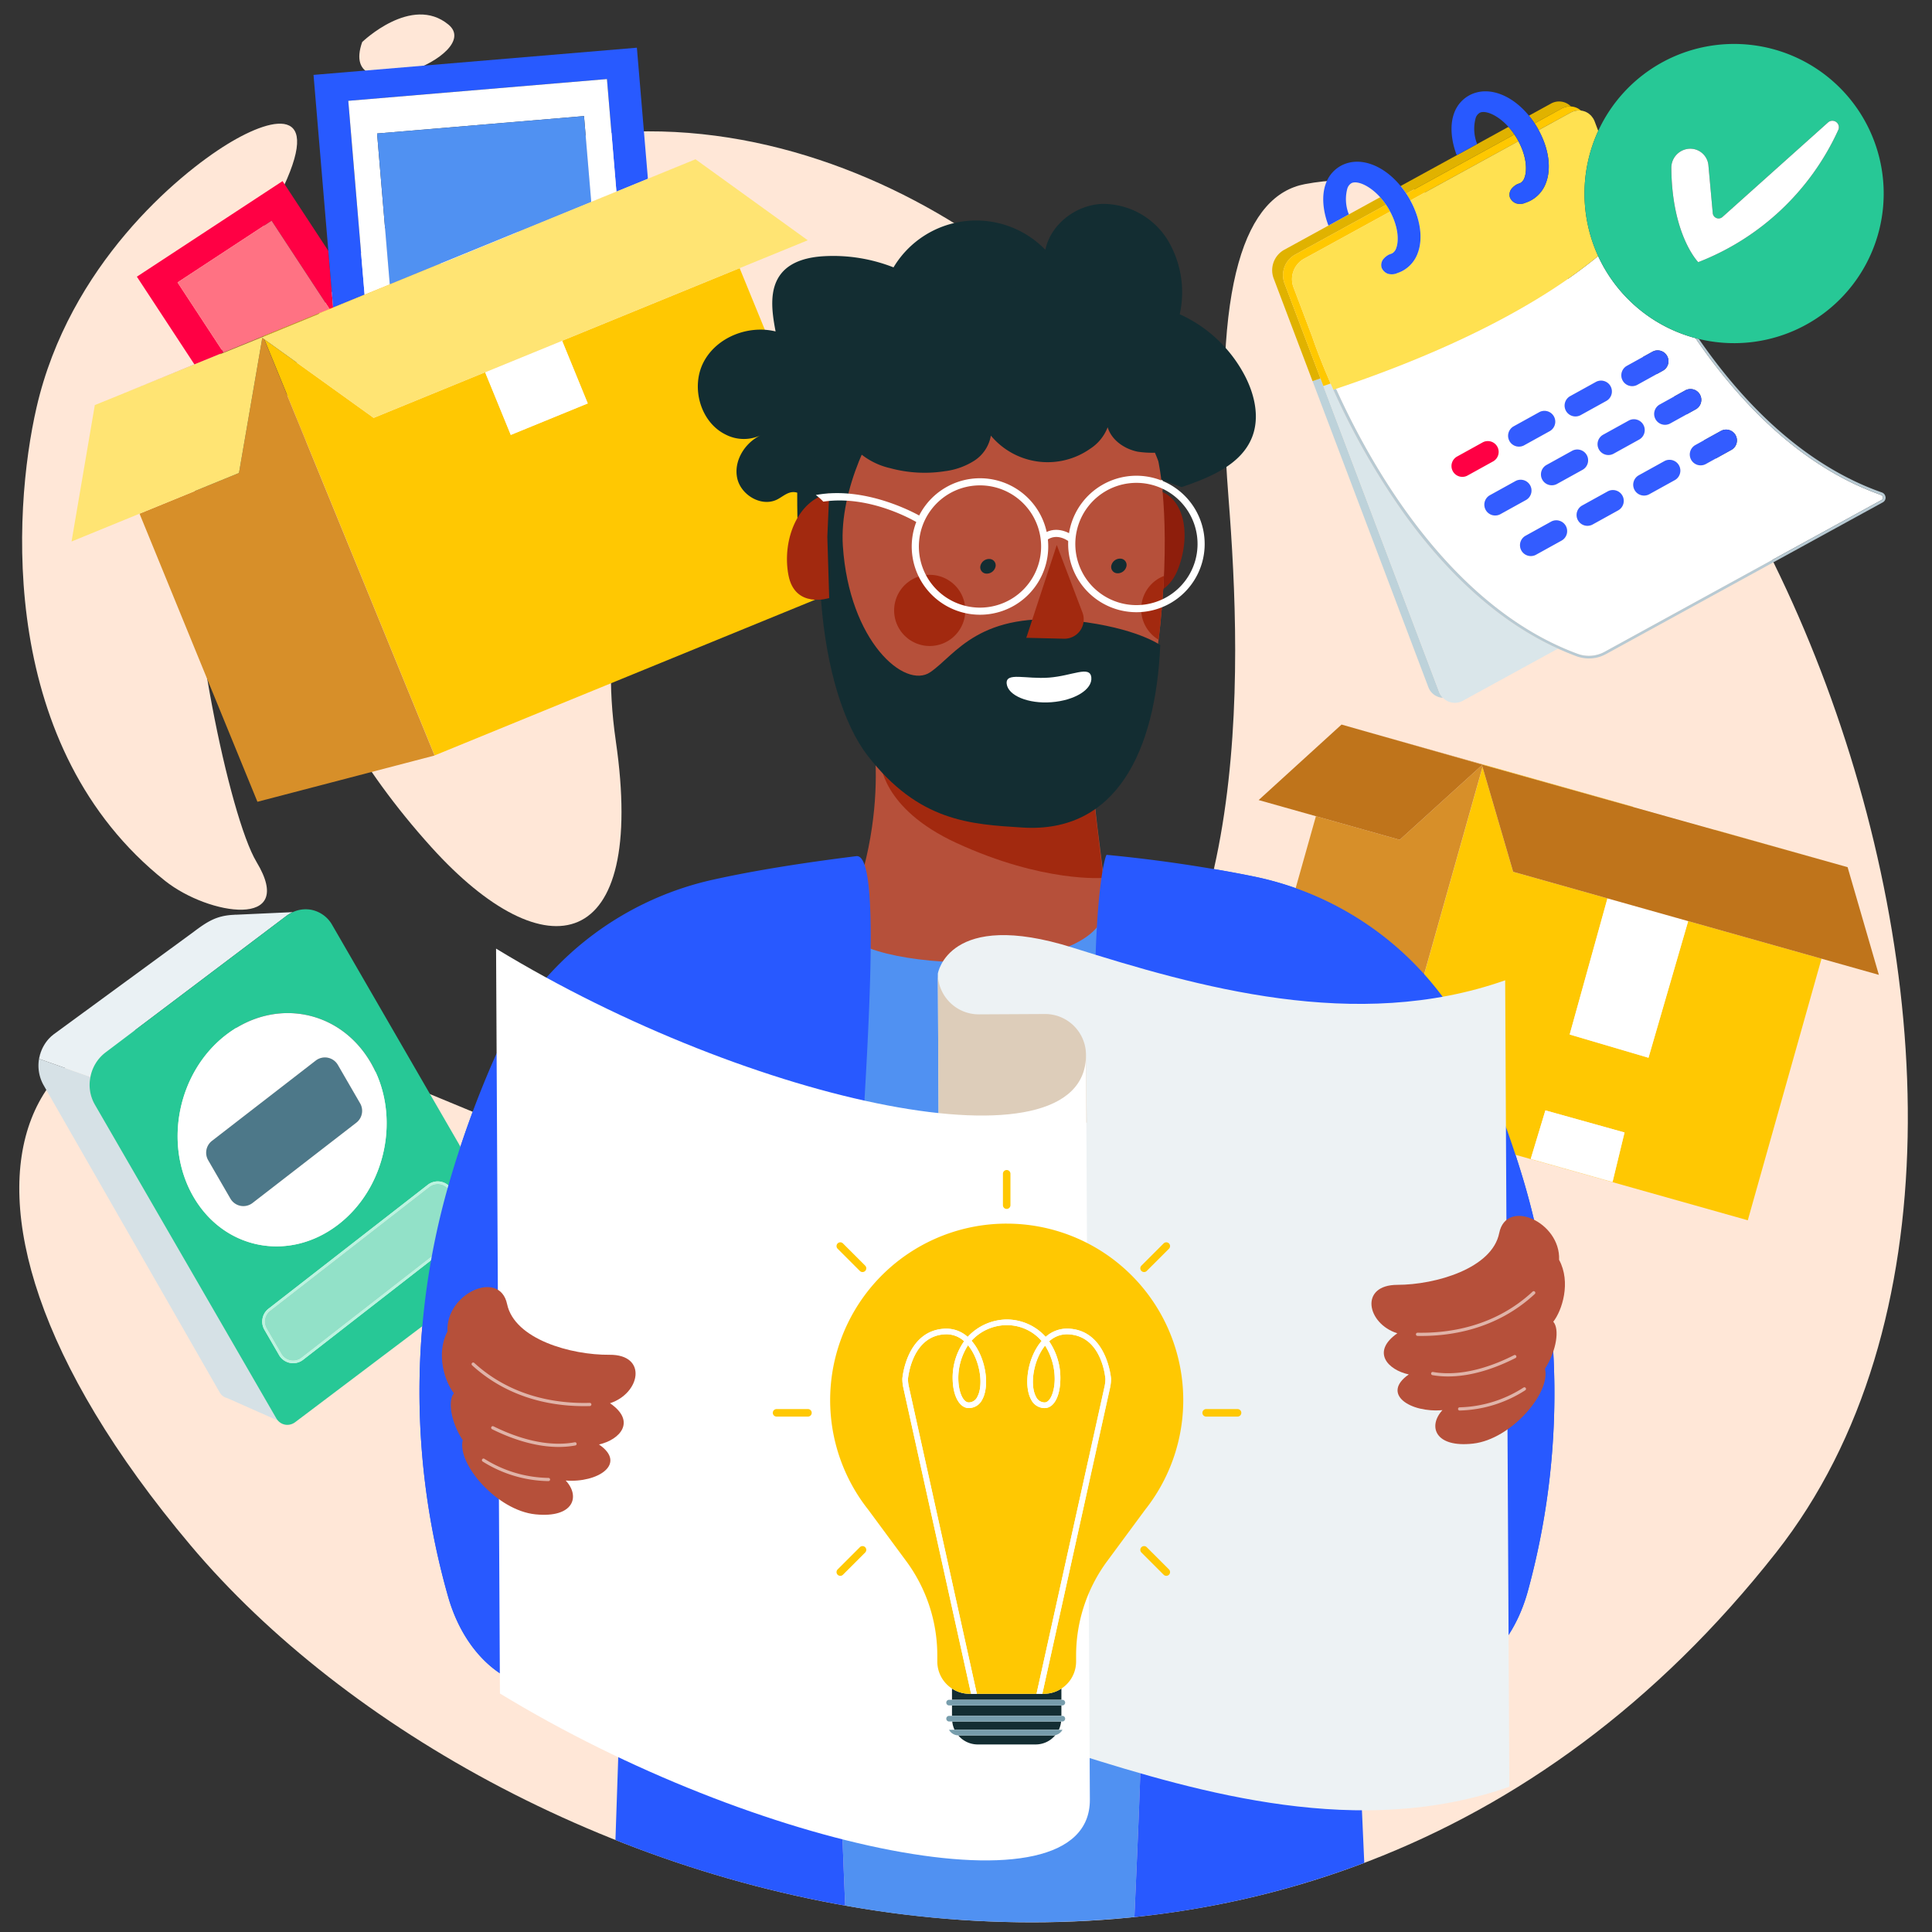 <?xml version="1.0" encoding="UTF-8"?>
<svg xmlns="http://www.w3.org/2000/svg" xmlns:xlink="http://www.w3.org/1999/xlink" viewBox="0 0 400 400">
  <rect x="0" y="0" width="400" height="400" fill="#333333" stroke="none"/>
  <defs>
    <style>.cls-1{fill:none;}.cls-2{isolation:isolate;}.cls-3{fill:#ffe7d7;}.cls-4{fill:#5091f2;}.cls-5{fill:#2859ff;}.cls-6{fill:#ffc802;}.cls-7{fill:#d78f29;}.cls-8{fill:#fff;}.cls-9{fill:#bf741b;}.cls-10{fill:#f04;}.cls-11{fill:#ff7283;}.cls-12{fill:#285aff;}.cls-13{fill:#ffe473;}.cls-14{fill:#bdd2da;}.cls-15{fill:#dae6ea;}.cls-16{fill:#b8cad3;}.cls-17{fill:#335cff;}.cls-18{fill:#e0b200;}.cls-19{fill:#ffc800;}.cls-20{fill:#ffe151;}.cls-21{fill:#27c896;}.cls-22{fill:#d6e1e6;}.cls-23{fill:#eaf1f4;}.cls-24{fill:#92e1c8;}.cls-25{fill:#baf4e1;}.cls-26{fill:#4d7889;}.cls-27{fill:#132d32;}.cls-28{fill:#b6503a;}.cls-29{fill:#8e1e0c;}.cls-30{fill:#a2290f;}.cls-31{clip-path:url(#clip-path);}.cls-32{fill:#363e44;}.cls-33{fill:#edf2f4;}.cls-34{fill:#ddcdba;}.cls-35{mix-blend-mode:multiply;}.cls-36{fill:#e0b3a8;}.cls-37{fill:#779dac;}</style>
    <clipPath id="clip-path">
      <path class="cls-1" d="M239.8,95.422s2.728,11.578.434,33.84-8.36,30.6-22.372,38.741-35.917-13.714-42.579-33.014-2.871-22.695.042-50.012c3.088-28.959,58.311-30.843,64.475,10.445"></path>
    </clipPath>
  </defs>
  <title>demenagement-astuces-organisation</title>
  <g class="cls-2">
    <g id="Calque_1" data-name="Calque 1">
      <path class="cls-3" d="M270.152,38.121c-12.009,2.283-19.343,19.635-15.8,64.974,2.812,35.941,5.159,102.1-34.1,128.033-54.616,36.078-97.39,7.826-153.209-13.437-60.448-23.026-91.8,26.051-27.564,102.28s228.734,127.983,328.252,1.451c73.615-93.6-16.419-298.729-97.584-283.3"></path>
      <path class="cls-3" d="M7.567,84.352c-5.01,21.8-7.843,70.663,26.629,98.031,9.022,7.162,27.325,10.034,18.928-3.9C47.412,169,38.633,125.848,39.967,105.772S48.939,57.237,56.927,42.2c10.892-20.5.28-18.586-9.9-12.325S14.337,54.9,7.567,84.352"></path>
      <path class="cls-3" d="M74.985,8.706s10.22-9.9,17.851-3.623S69.812,23.444,74.985,8.706"></path>
      <path class="cls-3" d="M127.5,153.431c-6.77-46.588,21.761-65.331,44.49-61.046,49.541,9.338,66.371,35.765,68.669,9.1s-54.114-79.36-115.093-73.9c-65.767,5.891-96.236,81.392-36.269,147.8,23.7,26.239,44.635,22.3,38.2-21.956"></path>
      <path class="cls-4" d="M235.886,335.572c-5.752-50.558-8.167-85.588-8.93-109.6a59,59,0,0,1-6.7,5.157c-14.886,9.833-28.891,14.879-42.521,16.6-1.873,28.894-4.144,61.694-4.449,88.171-.126,10.949.683,34.279,1.7,58.633a215.381,215.381,0,0,0,59.884,2.375C235.99,371.561,237.169,346.853,235.886,335.572Z"></path>
      <path class="cls-5" d="M173.286,335.9c.305-26.477,2.577-59.277,4.449-88.171-26.8,3.381-52.147-6.122-79.869-17.548-1.913,5.173-3.616,10.406-5.115,15.544a155.07,155.07,0,0,0,.046,84.915c4.288,14.919,16.616,22.532,27.765,17.146l7.928-3.829h0L128.1,360.6c-.029,1.214-.3,9.213-.679,20.346a244.767,244.767,0,0,0,47.564,13.588C173.969,370.177,173.16,346.847,173.286,335.9Z"></path>
      <path class="cls-5" d="M281.324,359.8l-.562-16.638h0l7.967,3.747c11.2,5.269,23.452-2.471,27.585-17.434a155.07,155.07,0,0,0-.837-84.911A207.719,207.719,0,0,0,305.4,217.641a64.939,64.939,0,0,0-45.558-36.118c-2.581-.545-5.447-1.084-8.517-1.6-4.043,17.94-11.438,34.542-24.374,46.049.763,24.014,3.178,59.044,8.93,109.6,1.283,11.281.1,35.989-1.014,61.333a189.154,189.154,0,0,0,47.591-11.221C281.837,371.733,281.372,361.207,281.324,359.8Z"></path>
      <polygon class="cls-6" points="338.074 167.012 355.012 171.786 355.004 171.815 382.465 179.522 382.465 179.521 307.103 158.283 307.08 158.364 338.061 167.06 338.074 167.012"></polygon>
      <path class="cls-6" d="M349.518,190.706,341.3,219l-16.319-4.811L332.806,186l-19.523-5.5-6.335-21.661L286.5,231.406l75.362,21.238,15.263-54.159Zm-15.657,54-16.938-4.773,3.034-10.04,16.387,4.573Z"></path>
      <polygon class="cls-7" points="307.064 158.36 307.083 158.291 281.92 151.2 306.904 158.315 307.064 158.36"></polygon>
      <polygon class="cls-7" points="289.794 173.875 272.449 168.987 258.287 219.238 286.477 231.412 306.939 158.803 306.827 158.419 289.794 173.875"></polygon>
      <polygon class="cls-8" points="338.074 167.012 338.061 167.06 355.004 171.815 355.012 171.786 338.074 167.012"></polygon>
      <polygon class="cls-8" points="324.984 214.184 341.304 218.995 349.518 190.706 332.806 185.996 324.984 214.184"></polygon>
      <polygon class="cls-8" points="316.923 239.933 333.861 244.706 336.343 234.465 319.956 229.893 316.923 239.933"></polygon>
      <polygon class="cls-9" points="332.806 185.996 349.518 190.706 377.121 198.485 389 201.832 382.527 179.54 382.465 179.522 355.004 171.815 338.061 167.06 307.08 158.364 307.064 158.36 306.904 158.315 281.92 151.2 277.75 150.012 260.589 165.645 272.449 168.987 289.794 173.875 306.827 158.419 306.939 158.803 306.948 158.833 313.283 180.494 332.806 185.996"></polygon>
      <polygon class="cls-10" points="36.76 58.471 56.236 45.692 68.233 63.977 68.966 63.677 67.979 51.937 58.501 37.493 28.337 57.284 40.252 75.444 46.278 72.978 36.76 58.471"></polygon>
      <polygon class="cls-10" points="61.367 86.463 61.35 86.474 63.356 91.377 63.374 91.366 61.367 86.463"></polygon>
      <polygon class="cls-11" points="68.233 63.977 56.236 45.692 36.76 58.471 46.278 72.978 54.458 69.631 54.491 69.713 54.51 69.705 54.471 69.608 68.233 63.977"></polygon>
      <polygon class="cls-11" points="54.706 70.238 61.35 86.474 61.367 86.463 54.738 70.261 54.706 70.238"></polygon>
      <polygon class="cls-12" points="75.484 61.01 72.108 20.874 125.663 16.369 127.624 39.675 134.141 37.008 131.859 9.876 64.914 15.507 67.979 51.937 68.966 63.677 75.484 61.01"></polygon>
      <polygon class="cls-8" points="80.698 58.877 78.07 27.636 120.914 24.032 122.41 41.809 127.624 39.675 125.663 16.369 72.108 20.874 75.484 61.01 80.698 58.877"></polygon>
      <polygon class="cls-4" points="78.07 27.636 80.698 58.877 122.41 41.809 120.914 24.032 78.07 27.636"></polygon>
      <polygon class="cls-6" points="116.383 70.552 121.691 83.525 105.751 90.048 100.443 77.075 77.36 86.52 54.738 70.261 61.367 86.463 63.374 91.366 89.986 156.402 179.438 119.8 153.133 55.515 116.383 70.552"></polygon>
      <polygon class="cls-6" points="122.41 41.809 80.698 58.877 75.484 61.01 68.966 63.677 68.233 63.977 54.471 69.608 54.51 69.705 91.256 54.623 91.233 54.567 107.173 48.045 107.189 48.084 143.924 33.007 143.923 33.006 134.141 37.008 127.624 39.675 122.41 41.809"></polygon>
      <polygon class="cls-7" points="54.283 69.798 54.491 69.713 54.458 69.631 46.278 72.978 40.252 75.444 24.587 81.854 54.283 69.798"></polygon>
      <polygon class="cls-7" points="54.706 70.238 54.305 69.95 49.479 97.928 28.891 106.353 53.298 166 89.972 156.423 63.356 91.377 61.35 86.474 54.706 70.238"></polygon>
      <rect class="cls-8" x="102.455" y="73.292" width="17.223" height="14.017" transform="translate(-22.138 48.043) rotate(-22.254)"></rect>
      <polygon class="cls-8" points="91.233 54.567 91.256 54.623 107.189 48.084 107.173 48.045 91.233 54.567"></polygon>
      <polygon class="cls-13" points="54.305 69.95 54.706 70.238 54.738 70.261 77.36 86.52 100.443 77.075 116.383 70.552 153.133 55.515 167.233 49.745 143.997 32.977 143.924 33.007 107.189 48.084 91.256 54.623 54.51 69.705 54.491 69.713 54.283 69.798 24.587 81.854 19.631 83.866 14.814 112.113 28.891 106.353 49.479 97.928 54.305 69.95"></polygon>
      <path class="cls-1" d="M279.936,37.859a1.117,1.117,0,0,0-.124.055,1.953,1.953,0,0,0-.86,1.127,8.451,8.451,0,0,0,.315,5.339L275.3,46.559,285.75,40.83C283.562,38.405,281.105,37.417,279.936,37.859Z"></path>
      <path class="cls-1" d="M306.494,23.294a1.132,1.132,0,0,0-.126.055,1.954,1.954,0,0,0-.86,1.127,8.484,8.484,0,0,0,.318,5.348l-2.186,1.2,8.67-4.753C310.121,23.842,307.662,22.852,306.494,23.294Z"></path>
      <polygon class="cls-14" points="275.299 46.559 275.047 46.697 285.75 40.83 285.75 40.83 275.299 46.559"></polygon>
      <path class="cls-14" d="M273.4,78.356c-.556.188-1.107.373-1.649.553L295.7,142.2a3.42,3.42,0,0,0,3.043,2.28,3.7,3.7,0,0,1-.8-1.269Z"></path>
      <polygon class="cls-14" points="312.31 26.271 303.64 31.023 303.054 31.345 312.31 26.271 312.31 26.271"></polygon>
      <path class="cls-14" d="M265.81,51.76l9.229-5.059h0L265.81,51.76a4.844,4.844,0,0,0-2.157,5.765l1.223,3.23-1.223-3.23A4.844,4.844,0,0,1,265.81,51.76Z"></path>
      <polygon class="cls-14" points="301.597 32.143 301.597 32.143 289.985 38.508 289.986 38.508 301.597 32.143"></polygon>
      <path class="cls-14" d="M321.03,21.491a3.455,3.455,0,0,1,4.227.556h0a3.455,3.455,0,0,0-4.228-.556l-4.485,2.458h0Z"></path>
      <path class="cls-15" d="M290.855,106.559a150.088,150.088,0,0,1-15.361-27.145c-.507.171-1.012.341-1.507.505l-.592-1.563h0l24.543,64.85a3.7,3.7,0,0,0,.8,1.269,3.455,3.455,0,0,0,4.228.556l19.6-10.744C309.314,128.266,298.8,117.551,290.855,106.559Z"></path>
      <path class="cls-8" d="M328.092,136.273c-.086-.01-.173-.021-.259-.034C327.919,136.253,328.005,136.263,328.092,136.273Z"></path>
      <path class="cls-8" d="M328.831,136.326c-.09,0-.179-.006-.269-.011C328.652,136.32,328.741,136.324,328.831,136.326Z"></path>
      <path class="cls-8" d="M327.324,136.139c-.069-.016-.138-.028-.207-.046C327.186,136.111,327.255,136.124,327.324,136.139Z"></path>
      <path class="cls-8" d="M332.445,135.451a7.507,7.507,0,0,1-.811.372A7.223,7.223,0,0,0,332.445,135.451Z"></path>
      <path class="cls-8" d="M329.557,136.306c-.081.007-.163.008-.244.012C329.395,136.313,329.476,136.312,329.557,136.306Z"></path>
      <path class="cls-8" d="M389.62,101.956a1.126,1.126,0,0,1,.74.857,1.127,1.127,0,0,0-.74-.857c-15.858-5.587-28.109-17.962-37.022-30.53C361.511,83.994,373.763,96.369,389.62,101.956Z"></path>
      <path class="cls-8" d="M330.275,136.215c-.04.007-.08.01-.12.016C330.2,136.225,330.235,136.222,330.275,136.215Z"></path>
      <path class="cls-8" d="M331.187,135.981c-.07.022-.14.049-.211.069C331.047,136.03,331.116,136,331.187,135.981Z"></path>
      <path class="cls-8" d="M390.387,102.927c0,.008,0,.016,0,.024C390.386,102.942,390.388,102.935,390.387,102.927Z"></path>
      <path class="cls-8" d="M337.766,62.608a30.874,30.874,0,0,1-6.889-9.591c-15.74,12.945-37.926,22.025-54.268,27.477,7.248,16.027,23.583,45.106,49.991,54.865a6.789,6.789,0,0,0,4.759-.011,6.62,6.62,0,0,0,.849-.391l57.341-31.432a.548.548,0,0,0,.295-.538.59.59,0,0,0-.4-.515c-16.615-5.854-29.339-19.222-38.415-32.467A30.837,30.837,0,0,1,337.766,62.608Zm-.928,13.133,5.273-2.916a2.242,2.242,0,1,1,2.171,3.924l-5.275,2.917a2.133,2.133,0,0,1-.292.136,2.242,2.242,0,0,1-1.877-4.06Zm2.526,15.268-5.275,2.917a2.13,2.13,0,0,1-.292.136A2.242,2.242,0,0,1,331.921,90l5.273-2.916a2.242,2.242,0,1,1,2.171,3.924Zm5.207,4.472a2.242,2.242,0,1,1,2.171,3.924l-5.275,2.917a2.131,2.131,0,0,1-.292.136A2.242,2.242,0,0,1,339.3,98.4Zm-16.993,9.176,5.273-2.916a2.242,2.242,0,1,1,2.171,3.924l-5.275,2.917a2.144,2.144,0,0,1-.292.136,2.242,2.242,0,0,1-1.877-4.06Zm-5.208-4.472a2.137,2.137,0,0,1-.292.136,2.242,2.242,0,0,1-1.877-4.06l5.273-2.916a2.242,2.242,0,1,1,2.171,3.924ZM325.119,82l5.273-2.916a2.242,2.242,0,1,1,2.171,3.924l-5.275,2.917a2.141,2.141,0,0,1-.292.136A2.242,2.242,0,0,1,325.119,82ZM313.4,88.262l5.273-2.916a2.242,2.242,0,1,1,2.171,3.924l-5.275,2.917a2.14,2.14,0,0,1-.292.136,2.242,2.242,0,0,1-1.877-4.06Zm-9.843,10.32a2.242,2.242,0,0,1-1.877-4.06l5.273-2.916a2.242,2.242,0,1,1,2.171,3.924l-5.275,2.917A2.131,2.131,0,0,1,303.557,98.582Zm6.8,8a2.242,2.242,0,0,1-1.877-4.06l5.273-2.916a2.242,2.242,0,1,1,2.171,3.924l-5.275,2.917A2.14,2.14,0,0,1,310.358,106.583Zm7.378,8.4a2.242,2.242,0,0,1-1.877-4.06L321.133,108a2.242,2.242,0,1,1,2.171,3.924l-5.275,2.917A2.138,2.138,0,0,1,317.736,114.978Zm41.6-24.879a2.244,2.244,0,0,1-.878,3.047l-5.275,2.917a2.133,2.133,0,0,1-.292.136,2.242,2.242,0,0,1-1.877-4.06l5.273-2.916A2.252,2.252,0,0,1,359.339,90.1Zm-7.378-8.4a2.244,2.244,0,0,1-.878,3.047l-5.275,2.917a2.14,2.14,0,0,1-.292.136,2.242,2.242,0,0,1-1.877-4.06l5.273-2.916A2.247,2.247,0,0,1,351.962,81.7Z"></path>
      <path class="cls-8" d="M290.855,106.559A150.084,150.084,0,0,1,275.5,79.414h0A150.088,150.088,0,0,0,290.855,106.559Z"></path>
      <path class="cls-16" d="M328.194,23.115a3.329,3.329,0,0,1,.37.182A3.308,3.308,0,0,0,328.194,23.115Z"></path>
      <path class="cls-16" d="M328.812,23.439a3.4,3.4,0,0,1,.343.275A3.381,3.381,0,0,0,328.812,23.439Z"></path>
      <path class="cls-16" d="M329.357,23.893a3.562,3.562,0,0,1,.322.4A3.557,3.557,0,0,0,329.357,23.893Z"></path>
      <path class="cls-16" d="M327.522,22.926a3.356,3.356,0,0,1,.394.1A3.329,3.329,0,0,0,327.522,22.926Z"></path>
      <path class="cls-16" d="M390.361,102.813a1.126,1.126,0,0,0-.74-.857c-15.858-5.587-28.109-17.962-37.021-30.531q-.443-.625-.875-1.25c-.233-.056-.468-.108-.7-.17,9.076,13.245,21.8,26.613,38.415,32.467a.59.59,0,0,1,.4.515.548.548,0,0,1-.295.538l-57.341,31.432a6.62,6.62,0,0,1-.849.391,6.789,6.789,0,0,1-4.759.011c-26.408-9.759-42.743-38.838-49.991-54.865l-.551.185q-.291-.648-.562-1.266h0a150.084,150.084,0,0,0,15.36,27.145c7.946,10.992,18.459,21.707,31.713,27.729,1.257.571,2.536,1.1,3.842,1.587a7.385,7.385,0,0,0,.707.219c.069.018.138.03.207.046.169.039.338.073.508.1.086.013.173.024.259.034q.235.028.47.041c.09,0,.179.009.269.011.161,0,.322,0,.483-.009.081,0,.163-.005.244-.012.2-.016.4-.042.6-.074.04-.007.08-.009.12-.016.236-.043.47-.1.7-.164.071-.02.14-.047.211-.069.122-.039.246-.074.366-.12.028-.011.054-.027.081-.037a7.507,7.507,0,0,0,.811-.372l.027-.012,57.341-31.432a1.09,1.09,0,0,0,.574-1.057c0-.008,0-.016,0-.024A1.166,1.166,0,0,0,390.361,102.813Z"></path>
      <path class="cls-16" d="M330.893,27.1h0l-.731-1.931a3.852,3.852,0,0,0-.35-.7,3.86,3.86,0,0,1,.349.7Z"></path>
      <path class="cls-17" d="M348.913,80.826l-5.273,2.916a2.242,2.242,0,0,0,1.877,4.06,2.14,2.14,0,0,0,.292-.136l5.275-2.917a2.242,2.242,0,1,0-2.171-3.924Z"></path>
      <path class="cls-17" d="M338.715,79.8a2.133,2.133,0,0,0,.292-.136l5.275-2.917a2.242,2.242,0,1,0-2.171-3.924l-5.273,2.916a2.242,2.242,0,0,0,1.877,4.06Z"></path>
      <path class="cls-17" d="M351.017,92.138a2.242,2.242,0,0,0,1.877,4.06,2.133,2.133,0,0,0,.292-.136l5.275-2.917a2.242,2.242,0,1,0-2.171-3.924Z"></path>
      <path class="cls-17" d="M337.194,87.086,331.921,90a2.242,2.242,0,0,0,1.877,4.06,2.13,2.13,0,0,0,.292-.136l5.275-2.917a2.242,2.242,0,1,0-2.171-3.924Z"></path>
      <path class="cls-17" d="M327,86.062a2.141,2.141,0,0,0,.292-.136l5.275-2.917a2.242,2.242,0,1,0-2.171-3.924L325.119,82A2.242,2.242,0,0,0,327,86.062Z"></path>
      <path class="cls-10" d="M310,92.482a2.246,2.246,0,0,0-3.048-.877l-5.273,2.916a2.242,2.242,0,0,0,1.877,4.06,2.131,2.131,0,0,0,.292-.136l5.275-2.917A2.244,2.244,0,0,0,310,92.482Z"></path>
      <path class="cls-17" d="M338.421,101.447a2.244,2.244,0,0,0,2.754,1.012,2.131,2.131,0,0,0,.292-.136l5.275-2.917a2.242,2.242,0,1,0-2.171-3.924L339.3,98.4A2.245,2.245,0,0,0,338.421,101.447Z"></path>
      <path class="cls-17" d="M328.523,94.223a2.247,2.247,0,0,0-3.048-.877L320.2,96.263a2.242,2.242,0,0,0,1.877,4.06,2.137,2.137,0,0,0,.292-.136l5.275-2.917A2.244,2.244,0,0,0,328.523,94.223Z"></path>
      <path class="cls-17" d="M315.276,92.322a2.14,2.14,0,0,0,.292-.136l5.275-2.917a2.242,2.242,0,1,0-2.171-3.924L313.4,88.262a2.242,2.242,0,0,0,1.877,4.06Z"></path>
      <path class="cls-17" d="M329.455,108.719a2.144,2.144,0,0,0,.292-.136l5.275-2.917a2.242,2.242,0,1,0-2.171-3.924l-5.273,2.916a2.242,2.242,0,0,0,1.877,4.06Z"></path>
      <path class="cls-17" d="M316.8,100.483a2.247,2.247,0,0,0-3.048-.877l-5.273,2.916a2.242,2.242,0,0,0,1.877,4.06,2.14,2.14,0,0,0,.292-.136l5.275-2.917A2.244,2.244,0,0,0,316.8,100.483Z"></path>
      <path class="cls-17" d="M324.181,108.879a2.252,2.252,0,0,0-3.048-.877l-5.273,2.916a2.242,2.242,0,0,0,1.877,4.06,2.138,2.138,0,0,0,.292-.136l5.275-2.917A2.244,2.244,0,0,0,324.181,108.879Z"></path>
      <path class="cls-18" d="M273.4,78.356l-3.559-9.4-3.942-10.416a4.844,4.844,0,0,1,2.157-5.765L286.976,42.4a14.478,14.478,0,0,0-1.226-1.567l-10.7,5.867-.008,0h0L265.81,51.76a4.844,4.844,0,0,0-2.157,5.765l1.223,3.23,2.719,7.186,4.151,10.968h0c.542-.18,1.094-.365,1.649-.553Z"></path>
      <path class="cls-18" d="M325.258,22.047a3.455,3.455,0,0,0-4.227-.556l-4.485,2.458a18.923,18.923,0,0,1,1.179,1.592l5.546-3.04A3.688,3.688,0,0,1,325.258,22.047Z"></path>
      <path class="cls-18" d="M312.31,26.271l-9.256,5.074-1.457.8h0l-11.612,6.365a18.921,18.921,0,0,1,1.18,1.592l22.37-12.262A14.485,14.485,0,0,0,312.31,26.271Z"></path>
      <path class="cls-19" d="M323.271,22.5l-5.546,3.04c.225.342.444.694.653,1.059.065.114.116.23.179.345l6.576-3.6a3.677,3.677,0,0,1,2.18-.45,3.326,3.326,0,0,0-2.055-.844h0A3.688,3.688,0,0,0,323.271,22.5Z"></path>
      <path class="cls-19" d="M314.156,28.822c-.2-.346-.407-.67-.62-.984L291.166,40.1c.227.344.447.7.657,1.064.064.112.114.226.176.339L314.371,29.24C314.3,29.1,314.237,28.964,314.156,28.822Z"></path>
      <path class="cls-19" d="M271.7,69.791l-3.942-10.416a4.844,4.844,0,0,1,2.157-5.765l17.9-9.812c-.074-.138-.132-.272-.212-.412-.2-.348-.41-.674-.624-.989L268.051,52.771a4.844,4.844,0,0,0-2.157,5.765l3.942,10.416,3.559,9.4.592,1.563c.5-.164,1-.334,1.507-.505h0C272.946,73.6,271.7,69.791,271.7,69.791Z"></path>
      <path class="cls-20" d="M325.133,23.34l-6.576,3.6c2.076,3.8,2.662,7.828,1.538,10.858a6.764,6.764,0,0,1-3.278,3.769c-.18.093-.366.17-.552.246l-.75.284a2.922,2.922,0,0,1-1.651-.008,2.28,2.28,0,0,1-1.247-1.209,1.978,1.978,0,0,1,.27-1.713,3.681,3.681,0,0,1,1.257-1.037l.636-.241a1.965,1.965,0,0,0,.86-1.131c.532-1.437.484-4.242-1.27-7.525L292,41.5c2.079,3.8,2.666,7.833,1.541,10.864a6.764,6.764,0,0,1-3.278,3.769c-.18.093-.366.17-.552.246l-.75.284a2.923,2.923,0,0,1-1.651-.008,2.273,2.273,0,0,1-1.247-1.209,1.978,1.978,0,0,1,.27-1.713A3.681,3.681,0,0,1,287.59,52.7l.636-.241a1.965,1.965,0,0,0,.86-1.131c.532-1.437.484-4.246-1.273-7.531l-17.9,9.812a4.844,4.844,0,0,0-2.157,5.765L271.7,69.791s1.248,3.807,3.8,9.623q.271.619.562,1.266l.551-.185c16.341-5.453,38.528-14.532,54.268-27.477a31.053,31.053,0,0,1,.016-25.919l-.731-1.932a3.86,3.86,0,0,0-.349-.7c-.04-.064-.091-.116-.134-.176a3.562,3.562,0,0,0-.322-.4c-.063-.065-.135-.119-.2-.178a3.4,3.4,0,0,0-.343-.275c-.08-.054-.164-.1-.247-.143a3.329,3.329,0,0,0-.37-.182c-.091-.037-.184-.065-.278-.093a3.356,3.356,0,0,0-.394-.1c-.07-.012-.139-.027-.21-.035A3.677,3.677,0,0,0,325.133,23.34Z"></path>
      <path class="cls-5" d="M275.039,46.7l.008,0,.252-.138,3.968-2.179a8.451,8.451,0,0,1-.315-5.339,1.953,1.953,0,0,1,.86-1.127,1.117,1.117,0,0,1,.124-.055c1.169-.442,3.626.546,5.814,2.971h0a14.478,14.478,0,0,1,1.226,1.567c.214.316.424.641.624.989.08.14.138.274.212.412,1.758,3.285,1.806,6.094,1.273,7.531a1.965,1.965,0,0,1-.86,1.131l-.636.241a3.681,3.681,0,0,0-1.257,1.037,1.978,1.978,0,0,0-.27,1.713,2.273,2.273,0,0,0,1.247,1.209,2.923,2.923,0,0,0,1.651.008l.75-.284c.186-.076.372-.153.552-.246a6.764,6.764,0,0,0,3.278-3.769c1.125-3.032.537-7.067-1.541-10.864-.062-.113-.111-.227-.176-.339-.21-.367-.431-.72-.657-1.064a18.921,18.921,0,0,0-1.18-1.592h0c-3.572-4.356-8.439-6.19-12.209-4.274A6.78,6.78,0,0,0,274.5,38c-.9,2.423-.635,5.624.542,8.7Z"></path>
      <path class="cls-5" d="M301.6,32.144l1.457-.8.586-.322,2.186-1.2a8.484,8.484,0,0,1-.318-5.348,1.954,1.954,0,0,1,.86-1.127,1.132,1.132,0,0,1,.126-.055c1.168-.442,3.627.548,5.817,2.977h0a14.485,14.485,0,0,1,1.225,1.567c.213.314.422.638.62.984.081.142.14.278.215.418,1.754,3.282,1.8,6.088,1.27,7.525a1.965,1.965,0,0,1-.86,1.131l-.636.241a3.681,3.681,0,0,0-1.257,1.037,1.978,1.978,0,0,0-.27,1.713,2.28,2.28,0,0,0,1.247,1.209,2.922,2.922,0,0,0,1.651.008l.75-.284c.186-.076.372-.153.552-.246A6.764,6.764,0,0,0,320.1,37.8c1.124-3.03.538-7.062-1.538-10.858-.063-.115-.113-.231-.179-.345-.209-.365-.428-.716-.653-1.059a18.923,18.923,0,0,0-1.179-1.592h0c-3.573-4.36-8.442-6.2-12.213-4.279a6.78,6.78,0,0,0-3.279,3.77c-.9,2.423-.632,5.631.544,8.7h0Z"></path>
      <path class="cls-21" d="M330.877,53.017a31,31,0,0,0,20.147,16.988c.232.062.467.113.7.17a30.973,30.973,0,0,0,28.552-52.633l0,0a30.974,30.974,0,0,0-49.38,9.557h0A31.053,31.053,0,0,0,330.877,53.017Zm18.654-22.205a3.771,3.771,0,0,1,4.179,3.406l.9,9.908a1.211,1.211,0,0,0,2.014.793l21.856-19.571a1.342,1.342,0,0,1,2.109,1.572A52.836,52.836,0,0,1,351.6,54.274s-5.448-5.488-5.574-19.494A3.956,3.956,0,0,1,349.532,30.812Z"></path>
      <path class="cls-8" d="M380.588,26.919a1.342,1.342,0,0,0-2.109-1.572L356.623,44.919a1.211,1.211,0,0,1-2.014-.793l-.9-9.908a3.771,3.771,0,0,0-4.179-3.406,3.956,3.956,0,0,0-3.5,3.969c.126,14.005,5.574,19.494,5.574,19.494A52.836,52.836,0,0,0,380.588,26.919Z"></path>
      <path class="cls-22" d="M57.2,293.636l-37.6-65.01a8.166,8.166,0,0,1-.869-5.662L8.1,219.224a8.331,8.331,0,0,1,1.856-3.981,8.256,8.256,0,0,0-.989,9.327l36.512,63.7a2.461,2.461,0,0,0,1.6,1.2v0l10.485,4.657A2.916,2.916,0,0,1,57.2,293.636Z"></path>
      <path class="cls-22" d="M10.007,215.178c.125-.142.26-.276.4-.409C10.267,214.9,10.132,215.036,10.007,215.178Z"></path>
      <path class="cls-22" d="M10.539,214.631c.116-.108.242-.207.366-.307C10.781,214.424,10.655,214.523,10.539,214.631Z"></path>
      <path class="cls-23" d="M18.723,222.965a8.3,8.3,0,0,1,3.071-5.026l37.47-28.284a7.241,7.241,0,0,1,1.36-.806l-11.774.535-.006-.008c-.185,0-.345.023-.521.032l-.232.011,0,0c-3.251.221-5.073,1.3-7.991,3.506l-28.984,21.22c-.073.055-.138.118-.208.175-.124.1-.25.2-.366.307-.047.044-.09.093-.136.138-.136.133-.271.267-.4.409-.018.021-.035.044-.053.065A8.331,8.331,0,0,0,8.1,219.224Z"></path>
      <path class="cls-21" d="M106.4,256.555l-37.6-65.01a6.4,6.4,0,0,0-4.284-3.167,6.3,6.3,0,0,0-3.89.469,7.241,7.241,0,0,0-1.36.806l-37.47,28.284a8.3,8.3,0,0,0-3.071,5.026,8.166,8.166,0,0,0,.869,5.662l37.6,65.01a2.916,2.916,0,0,0,.367.5,2.6,2.6,0,0,0,1.411.814,2.652,2.652,0,0,0,1.864-.321,3.107,3.107,0,0,0,.311-.207l44.35-33.476A3.473,3.473,0,0,0,106.4,256.555Zm-66.355-8.792c-6.315-10.917-3.211-25.975,6.932-33.632s23.484-5.012,29.8,5.907,3.212,25.977-6.93,33.631S46.364,258.682,40.048,247.763Zm56.422,7.315a3.315,3.315,0,0,1-.735.793L62.756,281.528a3.362,3.362,0,0,1-4.974-.969L54.739,275.3a3.375,3.375,0,0,1,.845-4.336l32.979-25.657a3.36,3.36,0,0,1,4.974.969l3.044,5.262A3.377,3.377,0,0,1,96.47,255.078Z"></path>
      <path class="cls-24" d="M96.133,251.8l-3.044-5.262a2.845,2.845,0,0,0-4.209-.822L55.9,271.369a2.828,2.828,0,0,0-.621.671,2.857,2.857,0,0,0-.094,3L58.23,280.3a2.844,2.844,0,0,0,4.209.822l32.979-25.657A2.855,2.855,0,0,0,96.133,251.8Z"></path>
      <path class="cls-25" d="M93.537,246.274a3.36,3.36,0,0,0-4.974-.969L55.584,270.962a3.375,3.375,0,0,0-.845,4.336l3.043,5.261a3.362,3.362,0,0,0,4.974.969l32.979-25.657a3.315,3.315,0,0,0,.735-.793,3.377,3.377,0,0,0,.112-3.542ZM60.149,281.668A2.848,2.848,0,0,1,58.23,280.3l-3.043-5.261a2.857,2.857,0,0,1,.094-3,2.828,2.828,0,0,1,.621-.671L88.88,245.712a2.845,2.845,0,0,1,4.209.822l3.044,5.262a2.855,2.855,0,0,1-.716,3.668L62.438,281.121A2.849,2.849,0,0,1,60.149,281.668Z"></path>
      <path class="cls-8" d="M69.85,253.669c10.142-7.654,13.246-22.712,6.93-33.631s-19.659-13.563-29.8-5.907-13.247,22.715-6.932,33.632S59.707,261.326,69.85,253.669ZM47.7,248.157l-4.6-7.947a3.1,3.1,0,0,1,.781-4L65.366,219.59a3.1,3.1,0,0,1,4.591.9l4.6,7.947a3.1,3.1,0,0,1-.781,4L52.293,249.052A3.1,3.1,0,0,1,47.7,248.157Z"></path>
      <path class="cls-26" d="M73.774,232.435a3.1,3.1,0,0,0,.781-4l-4.6-7.947a3.1,3.1,0,0,0-4.591-.9L43.885,236.207a3.1,3.1,0,0,0-.781,4l4.6,7.947a3.1,3.1,0,0,0,4.591.9Z"></path>
      <path class="cls-4" d="M263.788,343.357,248.541,184.968c-55.579-16.891-91.507.1-91.507.1L140.167,344Z"></path>
      <path class="cls-27" d="M176.908,83.28A441.506,441.506,0,0,1,247.8,80.77c2.151-6.761-2.469-14.222-8.74-17.54s-13.7-3.439-20.791-3.132a137.7,137.7,0,0,0-19.23,2.029c-4.029.75-8.1,1.783-11.519,4.05-5.075,3.369-8.081,9.012-10.881,14.422"></path>
      <path class="cls-28" d="M179.722,146.341s47.954-5.885,46.627,4.918,2.751,30.473,2.593,36.072c-.485,17.255-57.992,13.339-53.9,3.582,10.487-25.007,4.68-44.572,4.68-44.572"></path>
      <path class="cls-27" d="M244.647,100.854c5.842-2,12.357-4.63,14.6-10.387,1.582-4.068.518-8.735-1.482-12.614a28.4,28.4,0,0,0-13.513-12.789,21.01,21.01,0,0,0-2.6-15.536,15.774,15.774,0,0,0-13.591-7.309c-5.379.279-10.527,4.234-11.633,9.5a19.942,19.942,0,0,0-31.434,3.637,34.181,34.181,0,0,0-14.3-2.317c-3.293.177-6.838,1-8.917,3.555-2.628,3.234-1.984,7.932-1.2,12.025-5.654-1.383-12.217,1.186-14.906,6.349s-.681,12.432,4.546,14.994a8.231,8.231,0,0,0,7.221.177c-3.25,1.575-5.556,5.294-4.813,8.828s5.033,6.068,8.263,4.454c1.085-.542,2.044-1.482,3.256-1.537,1.186-.054,2.207.754,3.241,1.338A9.348,9.348,0,0,0,181.3,95.652a40.087,40.087,0,0,0,10.923-1.4c3.506-1.129,6.814-3.4,8.351-6.745.789,4.9,5.748,8.315,10.692,8.808s9.818-1.313,14.311-3.434a8.085,8.085,0,0,0,9.045,6.01c1.894-.354,4.268-1.244,5.43.293"></path>
      <path class="cls-29" d="M237.377,110.358,234.551,123.2s6.714,1.662,9.422-5.57,1.2-15.441-5.264-16.322Z"></path>
      <path class="cls-30" d="M182.3,157.722s.1,9.608,15.72,16.805c17.986,8.286,30.4,7.229,30.4,7.229L226.3,164.017s-34.156,2.683-44-6.294"></path>
      <path class="cls-28" d="M239.8,95.422s2.728,11.578.434,33.84-8.36,30.6-22.372,38.741-35.917-13.714-42.579-33.014-2.871-22.695.042-50.012c3.088-28.959,58.311-30.843,64.475,10.445"></path>
      <path class="cls-27" d="M239.8,95.422S233.045,77.63,227.16,74.364c-7.125-3.954-10.728,3.908-17.6,1.567s-13.671-6.133-21.106-1.137c-8.137,5.468-22.916,43.71-23.241,35.811-.422-10.244-.121-22.637,2.557-29.74,2.258-5.987,5.968-10,12.459-14.3C190.477,59.79,204,60.388,213.12,61.825S241.516,79.76,239.8,95.422Z"></path>
      <path class="cls-27" d="M240.213,133.555s-4.882-3.559-17.5-5c-20.074-2.291-24.851,7.04-30.12,10.622s-16.769-6.38-18.086-26.119c-.783-11.723,6.27-25.423,10.218-29.192s6.092-8.332,23.582-3.783S223.91,84.8,227.7,81.475c10.212-8.976,10.23-15.967-9.948-11.808-5.9-8.087-7.736-14.954-16.1-9.712-22.118-5.6-33.846,11.949-32.969,43.393,2.855,1.041-.057,3.278,1.332,21.206,1.078,13.921,4.651,25.471,9.618,31.89,10.6,13.7,21.305,14.21,32.073,14.89,19.3,1.218,27.566-15.656,28.513-37.778"></path>
      <path class="cls-30" d="M171.291,111.12l.384,12.7s-7.093,2.3-8.436-4.748,1.751-15.466,8.446-16.953Z"></path>
      <path class="cls-8" d="M225.945,140.235c.282,2.506-3.446,4.783-8.254,5.151s-8.991-1.378-9.266-3.808c-.282-2.505,3.968-.917,8.777-1.286s8.461-2.563,8.743-.058"></path>
      <path class="cls-27" d="M230.117,116.989a1.306,1.306,0,0,0,1.127,1.695,1.853,1.853,0,0,0,1.945-1.324,1.307,1.307,0,0,0-1.127-1.695,1.853,1.853,0,0,0-1.945,1.324"></path>
      <path class="cls-27" d="M203.012,117.061a1.306,1.306,0,0,0,1.127,1.695,1.853,1.853,0,0,0,1.945-1.324,1.307,1.307,0,0,0-1.127-1.695,1.853,1.853,0,0,0-1.945,1.324"></path>
      <path class="cls-30" d="M185.174,125.494a7.367,7.367,0,1,0,8.2-6.427,7.367,7.367,0,0,0-8.2,6.427"></path>
      <path class="cls-30" d="M218.794,112.837l-6.31,19.213,7.769.19a4,4,0,0,0,3.861-5.42Z"></path>
      <g class="cls-31">
        <path class="cls-30" d="M236.325,125.228a7.367,7.367,0,1,0,8.2-6.427,7.367,7.367,0,0,0-8.2,6.427"></path>
      </g>
      <path class="cls-8" d="M223.109,119.8a14.131,14.131,0,1,1,19.349,5A14.147,14.147,0,0,1,223.109,119.8Zm1.271-.749a12.656,12.656,0,1,0,4.479-17.329A12.671,12.671,0,0,0,224.38,119.051Z"></path>
      <path class="cls-8" d="M190.72,120.322a14.131,14.131,0,1,1,19.349,5A14.147,14.147,0,0,1,190.72,120.322Zm1.271-.749a12.656,12.656,0,1,0,4.478-17.329A12.671,12.671,0,0,0,191.991,119.573Z"></path>
      <path class="cls-8" d="M221.449,112.222l.955-1.124c-1.188-1.013-4.117-2.39-6.7-.34l.917,1.155C218.89,110.112,221.346,112.134,221.449,112.222Z"></path>
      <path class="cls-8" d="M168.9,102.489l0,0c10.858-2.027,21.714,4.387,22.134,4.654l-.789,1.247c-.1-.061-9.668-6.036-19.785-4.531A11.127,11.127,0,0,0,168.9,102.489Z"></path>
      <path class="cls-27" d="M175.318,83.792c-1.479,2.682-.743,6.2,1.19,8.573a14.9,14.9,0,0,0,7.8,4.564,27.211,27.211,0,0,0,11.353.622,14.719,14.719,0,0,0,6.024-2.149,7.746,7.746,0,0,0,3.463-5.212,15.315,15.315,0,0,0,20.564,2.717,9.247,9.247,0,0,0,3.618-4.447c.817,2.681,3.466,4.49,6.21,5.057a20.461,20.461,0,0,0,8.332-.482c1.98-.42,4.15-1.04,5.212-2.763a5.288,5.288,0,0,0-.557-5.674,14.618,14.618,0,0,0-4.662-3.773c-5.668-3.367-11.641-6.427-18.108-7.713a8.489,8.489,0,0,0-4.133-.049c-2.237.689-3.84,2.96-6.165,3.23a8.14,8.14,0,0,1-3.105-.476c-8.281-2.333-17.678-3-25.041,1.454-2.421,1.463-4.737,3.5-7.565,3.589-1.81.055-4.134-.5-5.034,1.072"></path>
      <path class="cls-32" d="M131.74,276.238a.427.427,0,0,1-.074-.006.733.733,0,0,1-.477-.831l2.732-29.069c.038-.406.313-.692.615-.64a.733.733,0,0,1,.477.831l-2.732,29.069C132.247,275.965,132.012,276.237,131.74,276.238Z"></path>
      <path class="cls-5" d="M173.286,335.9c.718-62.317,12.331-159.677,3.991-158.641-11.409,1.418-21.359,3.028-29.553,4.848a64.939,64.939,0,0,0-45.18,36.59,207.725,207.725,0,0,0-9.793,27.026,155.07,155.07,0,0,0,.046,84.915h0c4.288,14.919,16.616,22.532,27.765,17.146l7.928-3.829h0L128.1,360.6C128.045,363.017,173.117,350.614,173.286,335.9Z"></path>
      <path class="cls-5" d="M235.886,335.572c-15.132-133-7.18-158.626-6.77-158.585a300.865,300.865,0,0,1,30.731,4.535A64.939,64.939,0,0,1,305.4,217.641a207.725,207.725,0,0,1,10.073,26.923,155.07,155.07,0,0,1,.837,84.911h0c-4.133,14.963-16.381,22.7-27.585,17.434l-7.967-3.747h0l.562,16.638C281.406,362.22,237.549,350.195,235.886,335.572Z"></path>
      <path class="cls-33" d="M222.07,196.194c-25.727-8.1-27.9,5.382-27.9,5.382l.868,166.962s2.174-13.478,27.9-5.382,58.694,17.649,89.559,6.766l-.868-166.962C280.764,213.843,247.8,204.29,222.07,196.194Z"></path>
      <path class="cls-34" d="M224.845,218.374h0a8.478,8.478,0,0,0-8.522-8.434l-13.632.071a8.478,8.478,0,0,1-8.522-8.434l.17,32.667L225,232.421Z"></path>
      <path class="cls-28" d="M322.794,260.835c.332-7.863-10.935-12.846-12.4-5.535s-13.157,10.7-21.08,10.713-6.348,8.033-.011,10.032c-5.423,3.8-2.04,7.562,2.369,8.516-5.825,4.077.351,7.984,6.969,7.392-3.053,3.334-1.557,7.823,6.346,6.93s16.119-10.533,14.885-15.5c2.431-3.8,3.044-8.265,1.718-9.731C323.405,271.329,325.314,265.5,322.794,260.835Z"></path>
      <g class="cls-35">
        <path class="cls-36" d="M293.161,276.2a.332.332,0,0,1,.333-.274c6.563.119,16.023-1.261,23.82-8.515a.332.332,0,1,1,.453.487c-7.96,7.4-17.6,8.814-24.285,8.692a.332.332,0,0,1-.321-.39Z"></path>
      </g>
      <g class="cls-35">
        <path class="cls-36" d="M296.3,284.323a.332.332,0,0,1,.385-.269c3.351.592,8.983.468,16.784-3.482a.332.332,0,0,1,.3.593c-7.964,4.033-13.75,4.153-17.2,3.543A.332.332,0,0,1,296.3,284.323Z"></path>
      </g>
      <g class="cls-35">
        <path class="cls-36" d="M301.876,291.645a.332.332,0,0,1,.32-.274,25.574,25.574,0,0,0,13.219-4.083.332.332,0,1,1,.391.538,26.268,26.268,0,0,1-13.595,4.209.332.332,0,0,1-.335-.39Z"></path>
      </g>
      <path class="cls-8" d="M102.706,196.4l.8,154.217c53.034,32.309,122.269,46.911,122.139,21.975l-.8-154.217C224.975,243.31,155.741,228.708,102.706,196.4Z"></path>
      <path class="cls-28" d="M92.645,275.664c-.414-7.859,10.8-12.959,12.344-5.664s13.268,10.566,21.191,10.493,6.431,7.967.116,10.032c5.463,3.739,2.118,7.54-2.28,8.54,5.867,4.016-.268,7.987-6.891,7.464,3.088,3.3,1.639,7.806-6.274,7S94.622,303.161,95.8,298.177c-2.47-3.77-3.13-8.232-1.819-9.713C92.143,286.164,90.174,280.36,92.645,275.664Z"></path>
      <g class="cls-35">
        <path class="cls-36" d="M122.436,290.718a.332.332,0,0,0-.336-.27c-6.561.187-16.035-1.095-23.908-8.267a.332.332,0,0,0-.447.491c8.037,7.321,17.691,8.63,24.374,8.439a.332.332,0,0,0,.317-.393Z"></path>
      </g>
      <g class="cls-35">
        <path class="cls-36" d="M119.378,298.875a.332.332,0,0,0-.388-.265c-3.345.627-8.978.561-16.82-3.307a.332.332,0,0,0-.294.6c8.006,3.95,13.792,4.01,17.236,3.364A.332.332,0,0,0,119.378,298.875Z"></path>
      </g>
      <g class="cls-35">
        <path class="cls-36" d="M113.882,306.255a.332.332,0,0,0-.322-.271,25.574,25.574,0,0,1-13.261-3.945.332.332,0,1,0-.385.542,26.269,26.269,0,0,0,13.638,4.068.332.332,0,0,0,.336-.328A.337.337,0,0,0,113.882,306.255Z"></path>
      </g>
      <path class="cls-27" d="M198.485,359.3c-.034,0-.066-.011-.1-.013a5.279,5.279,0,0,0,4.028,1.884h12.022a5.28,5.28,0,0,0,4.075-1.94,2.393,2.393,0,0,1-.539.069Z"></path>
      <path class="cls-27" d="M197.629,358.134h21.589a5.258,5.258,0,0,0,.474-1.716H197.155A5.258,5.258,0,0,0,197.629,358.134Z"></path>
      <rect class="cls-27" x="197.099" y="353.091" width="22.651" height="2.16"></rect>
      <path class="cls-27" d="M215.8,350.686H200.739A6.644,6.644,0,0,1,197.1,349.6v2.323h22.651V349.6a6.644,6.644,0,0,1-3.638,1.082Z"></path>
      <path class="cls-37" d="M196.5,351.925a.583.583,0,1,0,0,1.166h23.446a.583.583,0,0,0,0-1.166H196.5Z"></path>
      <path class="cls-37" d="M196.5,355.251a.583.583,0,1,0,0,1.166h23.446a.583.583,0,0,0,0-1.166H196.5Z"></path>
      <path class="cls-37" d="M196.484,358.134l.007.013a2.214,2.214,0,0,0,1.894,1.141c.034,0,.066.013.1.013H217.97a2.393,2.393,0,0,0,.539-.069,2.164,2.164,0,0,0,1.455-1.085l.007-.013H196.484Z"></path>
      <path class="cls-6" d="M208.424,253.337a36.55,36.55,0,0,0-28.665,59.226l7.872,10.66a32.87,32.87,0,0,1,6.428,19.526v1.256a6.69,6.69,0,0,0,6.68,6.68h.313L187.023,287.3a8.535,8.535,0,0,1-.2-1.842l0-.043c.008-.1.84-10.029,8.866-10.333a6.607,6.607,0,0,1,4.657,1.7,11.226,11.226,0,0,1,7.9-3.6h.323a10.852,10.852,0,0,1,7.926,3.6,6.6,6.6,0,0,1,4.665-1.708c8.026.3,8.859,10.233,8.867,10.333l0,.043a8.547,8.547,0,0,1-.2,1.842L215.8,350.686h.316a6.69,6.69,0,0,0,6.68-6.68v-1.256a32.87,32.87,0,0,1,6.428-19.526l7.872-10.66h0a36.55,36.55,0,0,0-28.666-59.225Z"></path>
      <path class="cls-6" d="M228.686,287.053a7.363,7.363,0,0,0,.174-1.568c-.049-.595-.865-8.973-7.746-9.233a5.4,5.4,0,0,0-3.9,1.455,13.478,13.478,0,0,1,2.316,8.065c-.091,3.455-1.4,5.776-3.27,5.754a3.1,3.1,0,0,1-2.771-1.751c-1.425-2.569-.894-7.409,1.184-10.789a10.253,10.253,0,0,1,.984-1.351,9.49,9.49,0,0,0-7.118-3.279h-.26a9.92,9.92,0,0,0-7.135,3.228,10.2,10.2,0,0,1,1.029,1.4c2.078,3.38,2.609,8.22,1.184,10.789a3.1,3.1,0,0,1-2.771,1.751h-.015c-1.841,0-3.206-2.353-3.322-5.73a13.129,13.129,0,0,1,2.364-8.105,5.388,5.388,0,0,0-3.881-1.438c-6.837.259-7.7,8.765-7.746,9.235a7.381,7.381,0,0,0,.174,1.566l14.086,63.633H214.6Z"></path>
      <path class="cls-6" d="M200.573,290.36h.006a1.968,1.968,0,0,0,1.759-1.151c1.222-2.2.691-6.6-1.157-9.612a9.381,9.381,0,0,0-.764-1.073,12.485,12.485,0,0,0-2,7.231C198.5,288.34,199.451,290.36,200.573,290.36Z"></path>
      <path class="cls-6" d="M214.51,289.209a1.968,1.968,0,0,0,1.759,1.151h.006c1.1,0,2.021-2.026,2.09-4.619a12.951,12.951,0,0,0-1.99-7.148,9.459,9.459,0,0,0-.708,1C213.818,282.6,213.288,287.007,214.51,289.209Z"></path>
      <path class="cls-8" d="M188.161,287.053a7.381,7.381,0,0,1-.174-1.566c.042-.47.908-8.976,7.746-9.235a5.388,5.388,0,0,1,3.881,1.438,13.129,13.129,0,0,0-2.364,8.105c.116,3.378,1.481,5.73,3.322,5.73h.015a3.1,3.1,0,0,0,2.771-1.751c1.425-2.569.894-7.409-1.184-10.789a10.2,10.2,0,0,0-1.029-1.4,9.92,9.92,0,0,1,7.135-3.228h.26a9.49,9.49,0,0,1,7.118,3.279,10.253,10.253,0,0,0-.984,1.351c-2.078,3.38-2.609,8.22-1.184,10.789a3.1,3.1,0,0,0,2.771,1.751c1.869.022,3.179-2.3,3.27-5.754a13.478,13.478,0,0,0-2.316-8.065,5.4,5.4,0,0,1,3.9-1.455c6.881.261,7.7,8.639,7.746,9.233a7.363,7.363,0,0,1-.174,1.568L214.6,350.686H215.8l14.03-63.381a8.547,8.547,0,0,0,.2-1.842l0-.043c-.008-.1-.84-10.029-8.867-10.333a6.6,6.6,0,0,0-4.665,1.708,10.852,10.852,0,0,0-7.926-3.6h-.323a11.226,11.226,0,0,0-7.9,3.6,6.607,6.607,0,0,0-4.657-1.7c-8.026.3-8.859,10.233-8.866,10.333l0,.043a8.535,8.535,0,0,0,.2,1.842l14.03,63.381h1.194Zm28.214-8.46a12.951,12.951,0,0,1,1.99,7.148c-.068,2.593-.986,4.619-2.09,4.619h-.006a1.968,1.968,0,0,1-1.759-1.151c-1.222-2.2-.692-6.6,1.157-9.612A9.459,9.459,0,0,1,216.375,278.593Zm-15.959-.069a9.381,9.381,0,0,1,.764,1.073c1.849,3.008,2.379,7.41,1.157,9.612a1.968,1.968,0,0,1-1.759,1.151h-.006c-1.121,0-2.068-2.02-2.157-4.6A12.485,12.485,0,0,1,200.416,278.524Z"></path>
      <path class="cls-6" d="M208.424,250.295a.778.778,0,0,0,.777-.777v-6.5a.777.777,0,0,0-1.555,0v6.5A.777.777,0,0,0,208.424,250.295Z"></path>
      <path class="cls-6" d="M256.223,291.734h-6.5a.777.777,0,1,0,0,1.555h6.5a.777.777,0,1,0,0-1.555Z"></path>
      <path class="cls-6" d="M167.279,291.734h-6.5a.777.777,0,1,0,0,1.555h6.5a.777.777,0,1,0,0-1.555Z"></path>
      <path class="cls-6" d="M237.42,320.332a.777.777,0,1,0-1.1,1.1l4.6,4.6a.777.777,0,0,0,1.1-1.1Z"></path>
      <path class="cls-6" d="M178.025,263.137a.777.777,0,1,0,1.1-1.1l-4.6-4.6a.777.777,0,0,0-1.1,1.1Z"></path>
      <path class="cls-6" d="M236.87,263.364a.775.775,0,0,0,.55-.228l4.6-4.6a.777.777,0,0,0-1.1-1.1l-4.6,4.6a.777.777,0,0,0,.55,1.327Z"></path>
      <path class="cls-6" d="M178.025,320.332l-4.6,4.6a.777.777,0,1,0,1.1,1.1l4.6-4.6a.777.777,0,1,0-1.1-1.1Z"></path>
    </g>
  </g>
</svg>

